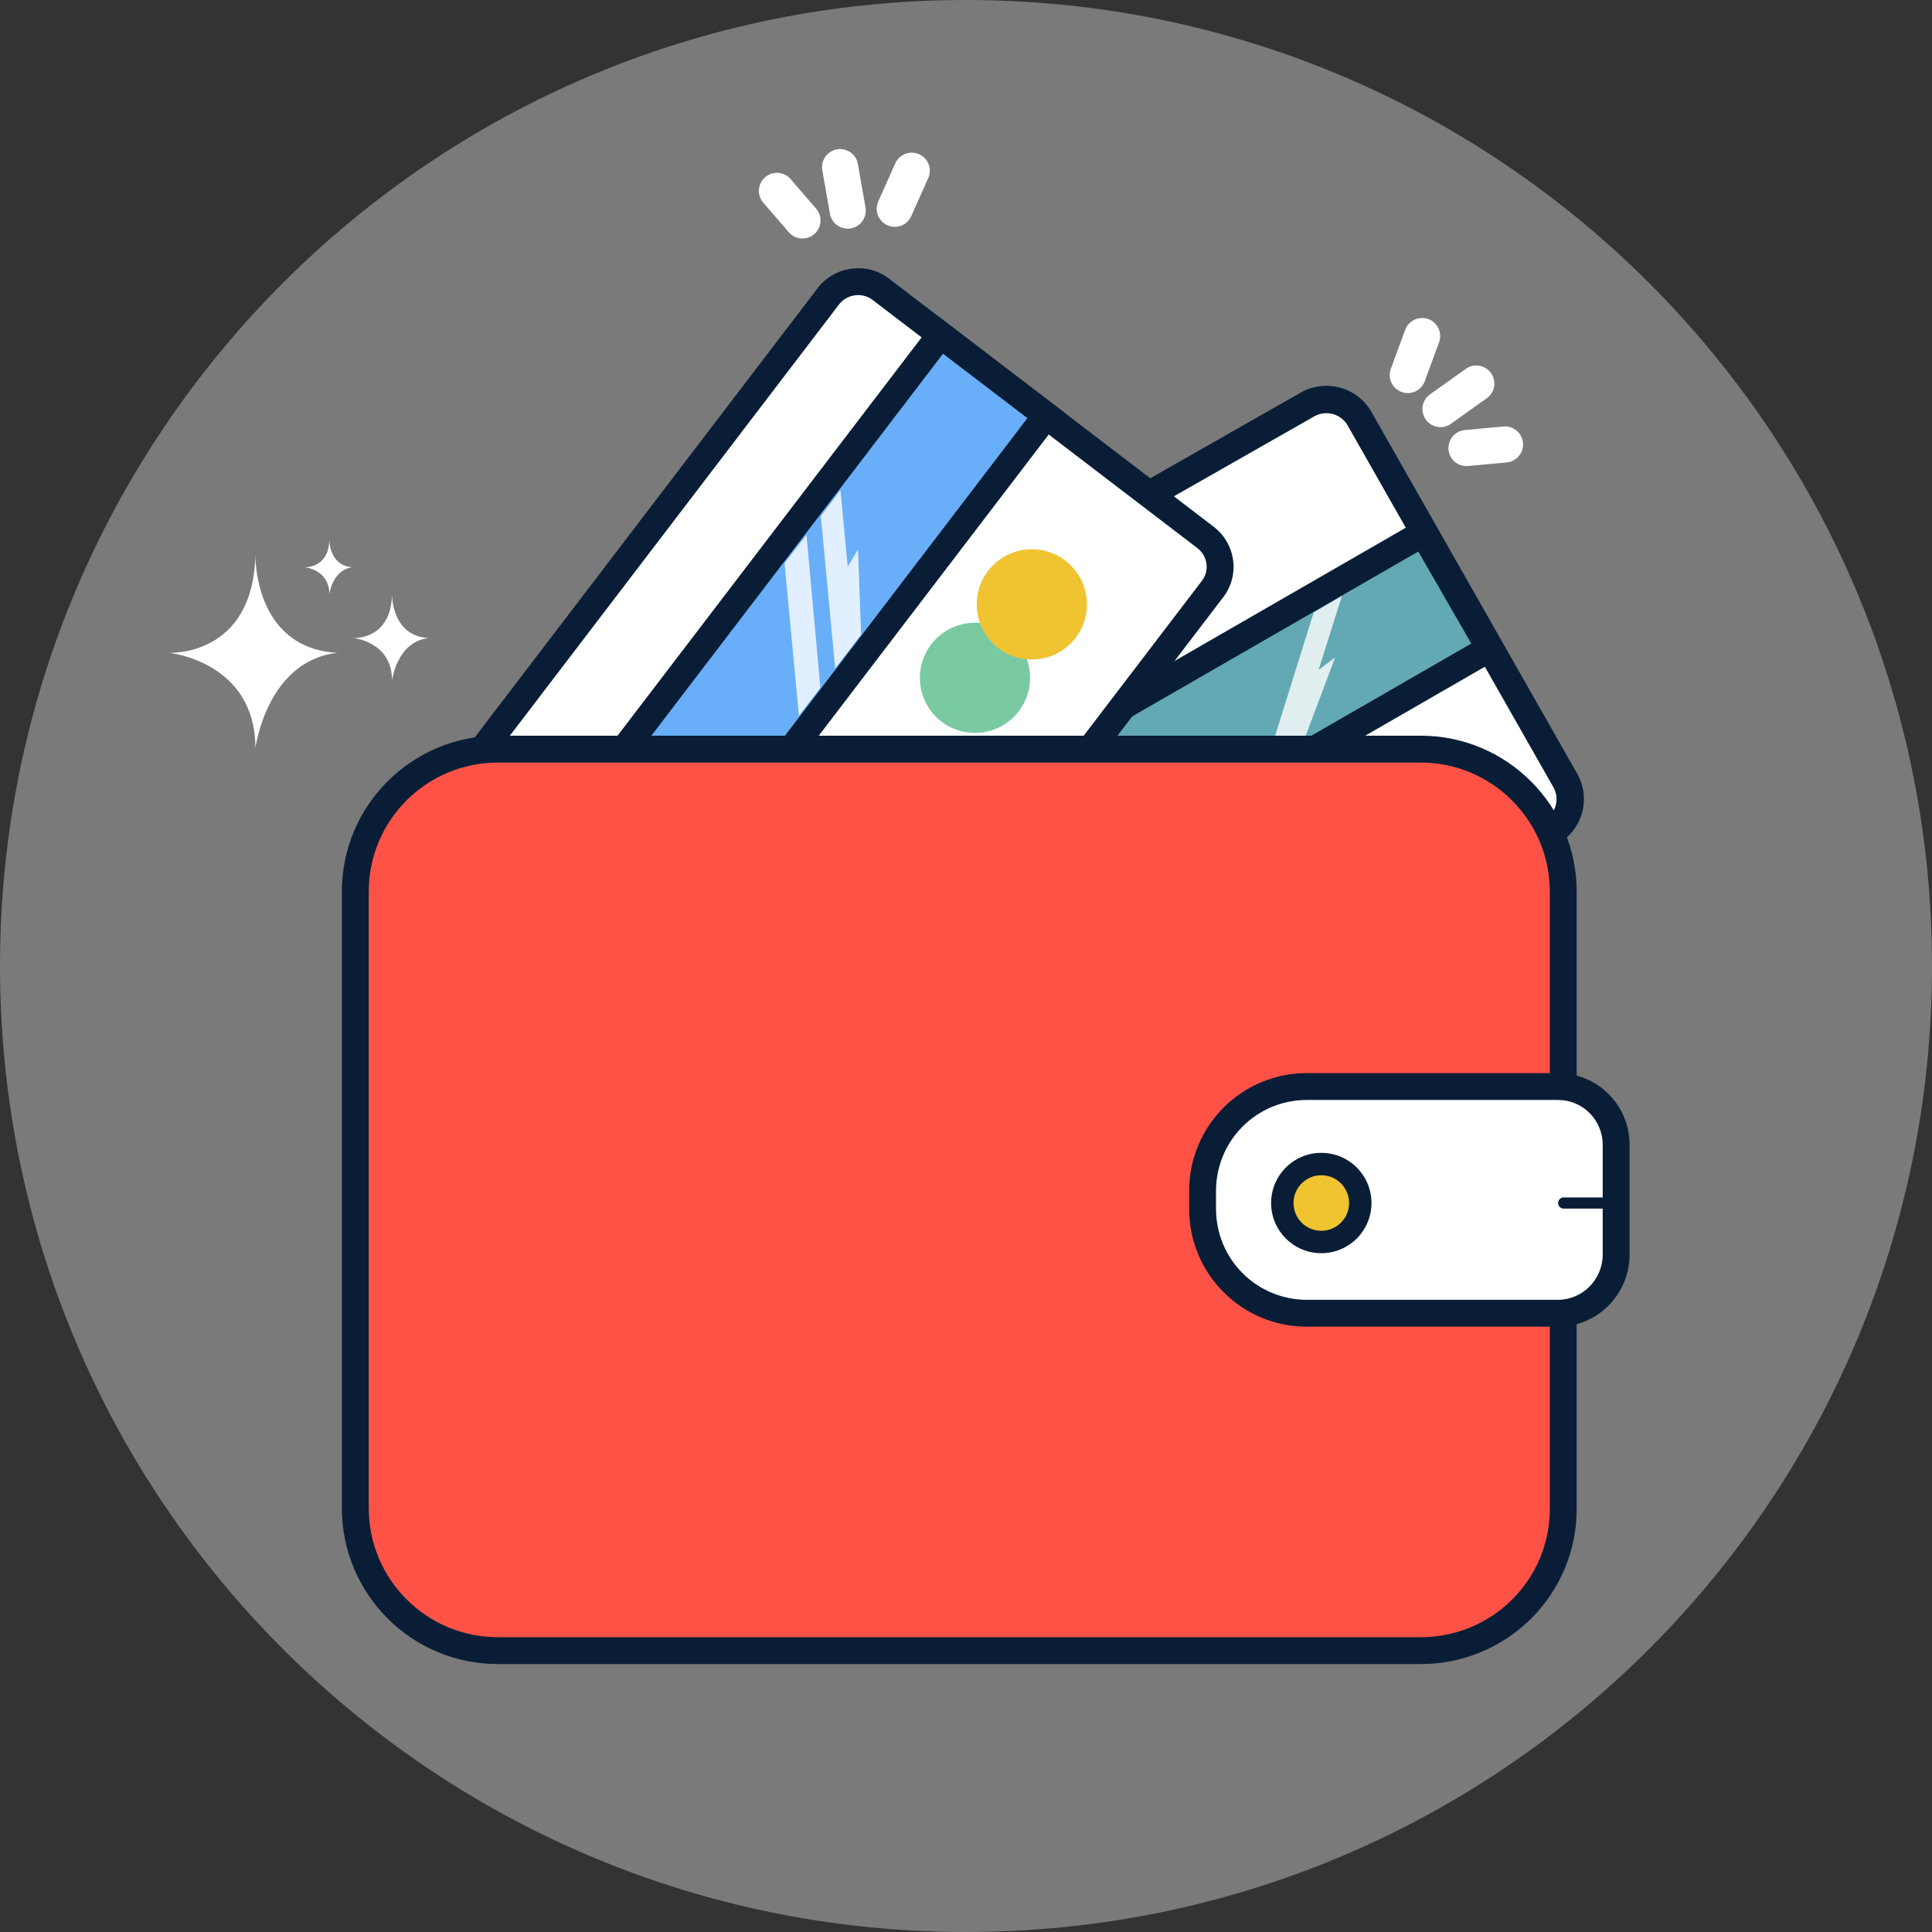 <?xml version="1.0" encoding="UTF-8"?> <svg xmlns="http://www.w3.org/2000/svg" width="107" height="107" viewBox="0 0 107 107" fill="none"><rect x="0" y="0" width="107" height="107" fill="#333333" stroke="none"/> <path d="M53.5 107C83.047 107 107 83.047 107 53.5C107 23.953 83.047 0 53.5 0C23.953 0 0 23.953 0 53.5C0 83.047 23.953 107 53.5 107Z" fill="white" fill-opacity="0.35"></path> <path d="M70.66 49.221C72.12 48.379 72.622 46.513 71.78 45.052C70.938 43.592 69.072 43.09 67.612 43.932C66.151 44.773 65.65 46.64 66.491 48.1C67.333 49.561 69.199 50.062 70.66 49.221Z" fill="#79CAA1"></path> <path d="M75.118 46.672C76.579 45.831 77.08 43.964 76.239 42.504C75.397 41.043 73.531 40.542 72.07 41.383C70.61 42.225 70.108 44.091 70.95 45.552C71.791 47.012 73.658 47.514 75.118 46.672Z" fill="#F0C330"></path> <path opacity="0.8" d="M63.575 35.658L61.044 43.773L59.331 44.74L61.838 36.651L63.575 35.658Z" fill="white"></path> <path d="M83.352 24.616L81.218 24.814" stroke="white" stroke-width="2" stroke-miterlimit="10" stroke-linecap="round"></path> <path d="M81.763 21.241L79.778 22.656" stroke="white" stroke-width="2" stroke-miterlimit="10" stroke-linecap="round"></path> <path d="M77.967 20.77L78.761 18.611" stroke="white" stroke-width="2" stroke-miterlimit="10" stroke-linecap="round"></path> <path d="M85.441 45.974L52.769 64.553C51.78 65.103 50.524 64.759 49.964 63.793L38.782 44.105C38.232 43.116 38.577 41.861 39.543 41.3L72.215 22.721C73.204 22.17 74.459 22.515 75.019 23.481L86.201 43.169C86.774 44.167 86.43 45.423 85.441 45.974Z" fill="white"></path> <path d="M78.821 29.529L42.681 50.357L46.361 56.742L82.501 35.914L78.821 29.529Z" fill="#63A9B3"></path> <path fill-rule="evenodd" clip-rule="evenodd" d="M41.665 50.083L79.095 28.513L83.518 36.188L46.088 57.758L41.665 50.083ZM43.698 50.63L46.634 55.725L81.485 35.641L78.548 30.546L43.698 50.63Z" fill="#091E36"></path> <path opacity="0.8" d="M72.756 33.921L74.32 33.003L73.029 37.098L73.947 36.403L72.285 40.82L70.225 42.011L72.756 33.921Z" fill="white"></path> <path fill-rule="evenodd" clip-rule="evenodd" d="M72.798 23.054L39.548 41.988C39.547 41.989 39.547 41.989 39.546 41.99C38.926 42.351 38.696 43.169 39.056 43.817C39.056 43.818 39.057 43.819 39.057 43.82L50.449 63.85C50.45 63.851 50.45 63.852 50.451 63.852C50.812 64.472 51.63 64.701 52.278 64.342C52.279 64.342 52.28 64.341 52.281 64.341L85.537 45.403L85.54 45.401C86.171 45.049 86.402 44.241 86.024 43.585L86.022 43.582L74.627 23.546C74.627 23.545 74.626 23.544 74.626 23.544C74.264 22.924 73.446 22.695 72.798 23.054ZM72.057 21.731C73.421 20.971 75.158 21.44 75.938 22.785L75.94 22.788L87.339 42.829C87.339 42.83 87.339 42.83 87.34 42.831C88.129 44.206 87.66 45.953 86.281 46.724C86.28 46.724 86.279 46.725 86.278 46.725L53.022 65.663L53.019 65.665C51.655 66.425 49.919 65.956 49.138 64.611L49.136 64.608L37.734 44.561L37.733 44.558C36.972 43.194 37.442 41.458 38.787 40.677L38.79 40.675L72.054 21.733L72.057 21.731Z" fill="#091E36"></path> <path d="M67.148 32.631L44.344 62.508C43.649 63.401 42.358 63.575 41.465 62.905L23.475 49.157C22.581 48.463 22.408 47.172 23.078 46.279L45.882 16.402C46.577 15.509 47.867 15.335 48.761 16.005L66.751 29.753C67.669 30.447 67.843 31.738 67.148 32.631Z" fill="white"></path> <path fill-rule="evenodd" clip-rule="evenodd" d="M46.471 16.857L23.673 46.726C23.672 46.727 23.672 46.727 23.671 46.728C23.25 47.292 23.356 48.12 23.929 48.568C23.93 48.569 23.931 48.569 23.932 48.57L41.912 62.309C41.913 62.31 41.913 62.31 41.914 62.311C42.478 62.732 43.306 62.626 43.754 62.053C43.755 62.052 43.755 62.051 43.756 62.051L66.558 32.177L66.56 32.174C66.996 31.614 66.895 30.795 66.302 30.346L66.299 30.344L48.314 16.601C48.313 16.6 48.312 16.6 48.312 16.599C47.747 16.178 46.919 16.284 46.471 16.857ZM45.294 15.945C46.236 14.735 47.986 14.494 49.207 15.41L49.21 15.412L67.2 29.159C67.201 29.159 67.201 29.16 67.202 29.16C68.443 30.101 68.689 31.859 67.738 33.085C67.737 33.086 67.736 33.087 67.736 33.088L44.933 62.962L44.931 62.965C43.989 64.175 42.24 64.416 41.018 63.5L41.016 63.498L23.02 49.747L23.017 49.745C21.807 48.804 21.566 47.054 22.482 45.832L22.484 45.83L45.292 15.948L45.294 15.945Z" fill="#091E36"></path> <path d="M56.423 39.393C57.446 38.053 57.19 36.138 55.85 35.115C54.51 34.092 52.595 34.349 51.572 35.689C50.549 37.029 50.806 38.944 52.146 39.967C53.485 40.99 55.401 40.733 56.423 39.393Z" fill="#79CAA1"></path> <path d="M59.572 35.325C60.595 33.985 60.338 32.07 58.999 31.047C57.659 30.024 55.744 30.281 54.721 31.621C53.698 32.961 53.955 34.876 55.294 35.899C56.634 36.922 58.55 36.665 59.572 35.325Z" fill="#F0C330"></path> <path d="M52.086 18.546L26.774 51.7L32.632 56.172L57.944 23.018L52.086 18.546Z" fill="#69AEF8"></path> <path fill-rule="evenodd" clip-rule="evenodd" d="M25.731 51.84L51.946 17.503L58.987 22.878L32.772 57.215L25.731 51.84ZM27.818 51.56L32.492 55.129L56.9 23.158L52.226 19.59L27.818 51.56Z" fill="#091E36"></path> <path opacity="0.8" d="M45.459 28.586L46.551 27.147L46.948 31.39L47.519 30.423L47.693 35.137L46.254 37.023L45.459 28.586Z" fill="white"></path> <path opacity="0.8" d="M44.666 29.628L45.435 38.09L44.244 39.629L43.45 31.192L44.666 29.628Z" fill="white"></path> <path d="M40.05 54.418C42.16 51.639 44.294 48.86 46.403 46.081C46.949 45.361 45.733 44.641 45.187 45.361C43.078 48.14 40.944 50.919 38.835 53.699C38.289 54.418 39.505 55.138 40.05 54.418Z" fill="#091E36"></path> <path d="M49.554 11.563L50.497 9.454" stroke="white" stroke-width="2" stroke-miterlimit="10" stroke-linecap="round"></path> <path d="M46.527 9.256L46.949 11.663" stroke="white" stroke-width="2" stroke-miterlimit="10" stroke-linecap="round"></path> <path d="M43.029 10.571L44.443 12.209" stroke="white" stroke-width="2" stroke-miterlimit="10" stroke-linecap="round"></path> <path d="M78.687 91.416H27.569C23.202 91.416 19.678 87.868 19.678 83.525V49.381C19.678 45.013 23.227 41.49 27.569 41.49H78.687C83.054 41.49 86.578 45.038 86.578 49.381V83.525C86.603 87.893 83.054 91.416 78.687 91.416Z" fill="#FF5247"></path> <path fill-rule="evenodd" clip-rule="evenodd" d="M27.569 42.234C23.636 42.234 20.422 45.426 20.422 49.381V83.525C20.422 87.458 23.614 90.672 27.569 90.672H78.686C82.647 90.672 85.855 87.479 85.833 83.53L85.833 83.528V49.381C85.833 45.448 82.641 42.234 78.686 42.234H27.569ZM18.933 49.381C18.933 44.601 22.816 40.745 27.569 40.745H78.686C83.466 40.745 87.322 44.629 87.322 49.381V83.524C87.347 88.308 83.46 92.161 78.686 92.161H27.569C22.788 92.161 18.933 88.278 18.933 83.525V49.381Z" fill="#091E36"></path> <path d="M86.28 72.731H72.384C69.183 72.731 66.603 70.15 66.603 66.95V65.957C66.603 62.756 69.183 60.175 72.384 60.175H86.28C88.067 60.175 89.506 61.614 89.506 63.401V69.481C89.506 71.267 88.067 72.731 86.28 72.731Z" fill="white"></path> <path fill-rule="evenodd" clip-rule="evenodd" d="M72.384 60.919C69.594 60.919 67.347 63.167 67.347 65.957V66.949C67.347 69.739 69.594 71.987 72.384 71.987H86.28C87.648 71.987 88.762 70.864 88.762 69.481V63.401C88.762 62.026 87.656 60.919 86.28 60.919H72.384ZM65.858 65.957C65.858 62.345 68.772 59.431 72.384 59.431H86.28C88.478 59.431 90.251 61.203 90.251 63.401V69.481C90.251 71.671 88.485 73.476 86.28 73.476H72.384C68.772 73.476 65.858 70.562 65.858 66.949V65.957Z" fill="#091E36"></path> <path d="M73.178 68.786C74.37 68.786 75.337 67.819 75.337 66.627C75.337 65.435 74.37 64.468 73.178 64.468C71.986 64.468 71.019 65.435 71.019 66.627C71.019 67.819 71.986 68.786 73.178 68.786Z" fill="#F0C330"></path> <path fill-rule="evenodd" clip-rule="evenodd" d="M73.178 65.088C72.328 65.088 71.639 65.777 71.639 66.627C71.639 67.477 72.328 68.165 73.178 68.165C74.027 68.165 74.716 67.477 74.716 66.627C74.716 65.777 74.027 65.088 73.178 65.088ZM70.398 66.627C70.398 65.092 71.643 63.848 73.178 63.848C74.713 63.848 75.957 65.092 75.957 66.627C75.957 68.162 74.713 69.406 73.178 69.406C71.643 69.406 70.398 68.162 70.398 66.627Z" fill="#091E36"></path> <path fill-rule="evenodd" clip-rule="evenodd" d="M86.293 66.627C86.293 66.456 86.431 66.317 86.603 66.317H89.407C89.578 66.317 89.717 66.456 89.717 66.627C89.717 66.798 89.578 66.937 89.407 66.937H86.603C86.431 66.937 86.293 66.798 86.293 66.627Z" fill="#091E36"></path> <path d="M23.747 35.336C21.663 35.236 21.713 32.904 21.713 32.904C21.663 35.46 19.579 35.336 19.579 35.336C19.579 35.336 21.713 35.534 21.713 37.693C21.713 37.693 21.961 35.534 23.747 35.336Z" fill="white"></path> <path d="M19.529 31.415C18.214 31.341 18.239 29.877 18.239 29.877C18.214 31.49 16.874 31.415 16.874 31.415C16.874 31.415 18.239 31.539 18.239 32.904C18.239 32.904 18.413 31.539 19.529 31.415Z" fill="white"></path> <path d="M18.686 36.155C14.021 35.907 14.145 30.72 14.145 30.72C14.021 36.403 9.355 36.155 9.355 36.155C9.355 36.155 14.145 36.626 14.145 41.44C14.145 41.44 14.765 36.601 18.686 36.155Z" fill="white"></path> </svg> 